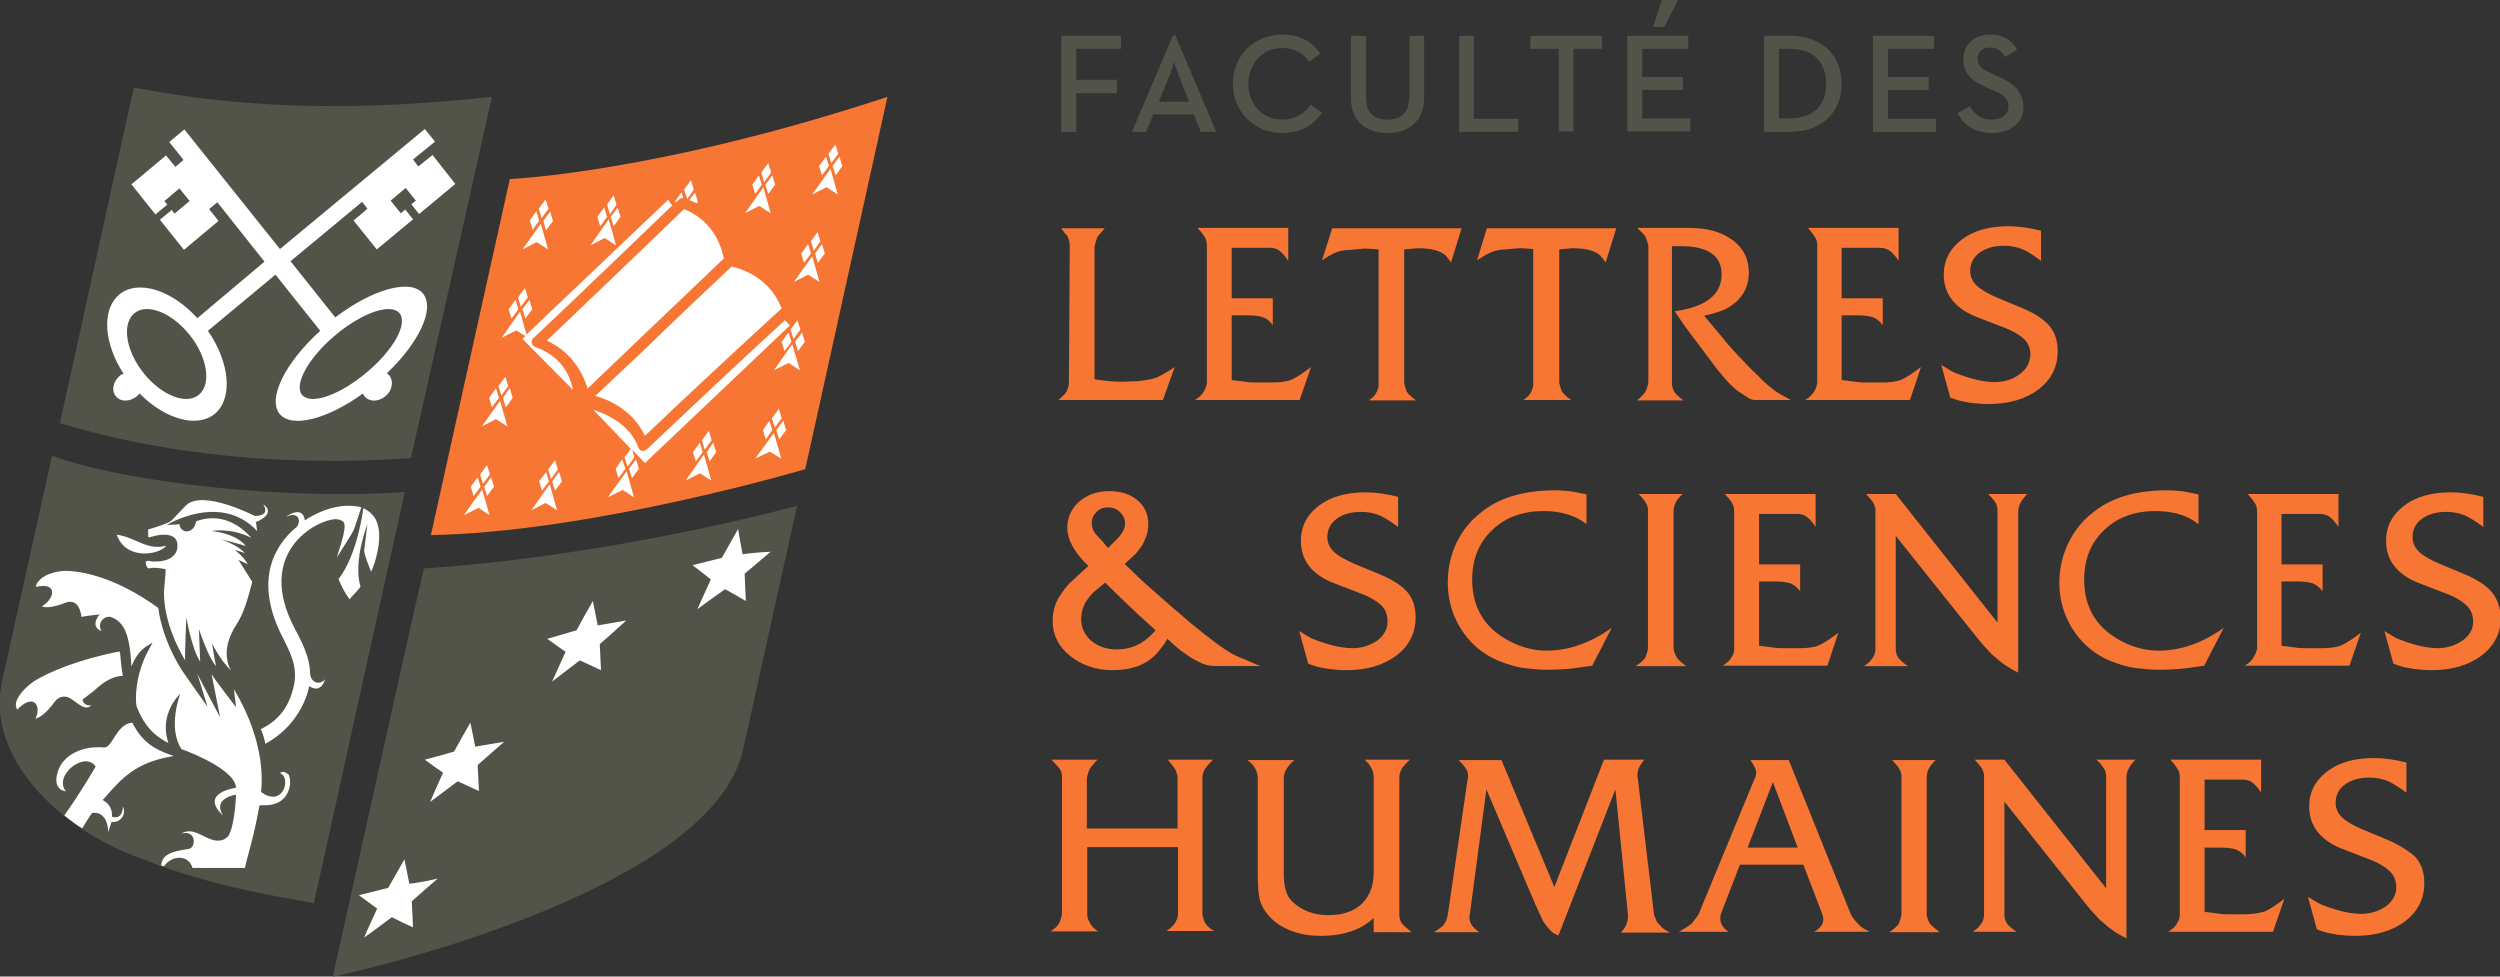 <svg xmlns="http://www.w3.org/2000/svg" width="614.4" height="240" viewBox="0 0 614.4 240"><rect x="0" y="0" width="614.4" height="240" fill="#333333" stroke="none"/><path d="M101 112.6c6.5-29.1 13.4-59.7 19.9-88.8-30.1 3.3-58.8 3.4-88-2.3C26.6 49.8 21 75.8 14.7 104c26.2 7.9 55.8 10.7 86.3 8.6zm-88.2-.6C8.6 130.8 4.7 148.7.5 167.5c-4.1 18.4 14 36.5 34.5 43.6 20.3 8.2 42.2 10.4 42.1 11 7.5-33.6 14.9-67.6 22.4-101.2-28.3 2.1-68.6-2.2-86.7-8.9zm69 128c0 .2 92.9-19.8 100.8-55.7 4.4-20 13.3-60 13.3-60s-44.1 12.2-91.7 15.4c-2 8.1-14.9 66.6-22.4 100.3zm179-207.6h3.7v-9.5h10v-3.3h-10V12h11V8.8h-14.7v23.6zm27.5-23.8l-10.1 23.8h3.5l1.7-4.3h10l1.7 4.3h3.8L288.8 8.6h-.5zm3.9 16.4h-7.4l2.6-6.4c.6-1.3 1.1-3.4 1.1-3.5 0 .2.7 2.2 1.2 3.5l2.5 6.4zm22.9 4.4c-4.9 0-8.3-3.8-8.3-8.8 0-5 3.5-8.8 8.3-8.8 3.1 0 5.3 1.3 6.6 3.4l2.8-2c-2.1-3.1-5.2-4.7-9.4-4.7-6.7 0-12.1 5-12.1 12.1 0 7 5.4 12.1 12.1 12.1 4.4 0 7.7-1.9 9.8-5l-2.8-2c-1.5 2.2-3.7 3.7-7 3.7zm31.2-5.5c0 3.8-1.9 5.5-5.3 5.5s-5.3-1.7-5.3-5.5V8.8H332v15.3c0 5.7 3.8 8.6 9 8.6 5.1 0 9-2.9 9-8.6V8.8h-3.6v15.1zm16-15.1h-3.7v23.6h14.5v-3.2h-10.9V8.8zm13.8 3.2h7v20.3h3.6V12h7V8.8h-17.6V12zm27.5 10.1h10v-3.2h-10V12h11.3V8.8h-15v23.5h15.5v-3.2h-11.8v-7zM412.4 0h-4l-2.1 6.6h2.7l3.4-6.6zM440 8.8h-6.5v23.6h6.5c7.6 0 12.6-4.7 12.6-11.8 0-7.1-5-11.8-12.6-11.8zm-.2 20.3h-2.6V12h2.6c6.1 0 9 3.5 9 8.6 0 5-2.9 8.5-9 8.5zm24.2-7h10v-3.2h-10V12h11.3V8.8h-15v23.6h15.5v-3.2H464v-7.1zm26.9-3.4l-1.5-.7c-2.4-1-3.4-1.8-3.4-3.6 0-1.6 1.2-2.7 3-2.7s2.9.7 3.8 2.3l2.9-1.8c-1.4-2.5-3.5-3.7-6.6-3.7-3.9 0-6.6 2.5-6.6 6 0 3.6 2.1 5.4 5.5 6.9l1.6.7c2.6 1.1 4 2 4 4.1 0 1.9-1.7 3.2-4.1 3.2-2.9 0-4.3-1.5-5.4-3.3l-3 1.7c1.3 2.7 4 4.9 8.5 4.9 4.4 0 7.7-2.4 7.7-6.5-.2-3.8-2.4-5.7-6.4-7.5z" fill="#525349"/><path d="M105.9 131.5c39.8-.7 92-16.2 92-16.2s16-72.4 20.2-91.5C161.5 42.5 125.3 44 125.3 44s-12.9 58-19.4 87.5zm156.7-36.6l-.4 1.2c-.4.7-1.1 1.4-2.1 2.2h25.7l2.9-8.1c-1.9 1.3-3.4 2.1-4.5 2.6-1.1.4-2.7.7-4.9.9l-3.5.1c-1.1 0-2.1 0-2.9-.1-.9-.1-2.2-.2-3.9-.5V60.6l.2-.8.4-1.3c0-.2.3-.6.7-1l1.2-1.4h-10.7c.7 1 1.1 1.5 1.2 1.5.3.3.5.7.5.9.3.5.4 1.2.4 2.1l-.2 33.5-.1.8zm33.3 1.2c-.2.4-.5.8-.8 1.1-.3.3-.8.7-1.4 1.1h25.7l2.8-8.1c-2 1.5-3.6 2.6-4.8 3.1-1.2.5-2.8.7-4.9.7h-2.7c-1.3 0-2.4 0-3.2-.1-.8-.1-2.1-.3-3.9-.5V77.5h4c1.6 0 2.9.2 3.8.5.9.4 1.7 1 2.3 1.9v-6.6h-10.1V60.9h9.3c.9 0 1.8.2 2.4.7.7.5 1.4 1.3 2.2 2.5V56h-22.3c1 1.1 1.7 2 1.9 2.5.3.5.4 1.2.4 2V94c-.1.8-.3 1.5-.7 2.1zM348.4 61c3.3 0 5.6.6 6.9 1.8.1.2.3.3.4.5.3.4.6.7.9 1.2l2.6-8.4h-31.8l-2.5 7.9c1.3-.9 2.2-1.4 2.8-1.7 1.2-.6 2.7-.9 4.3-.9l3.2-.3h.6c.5 0 1.5.1 3 .2V95l-.4 1.2c-.3.7-.9 1.5-2 2.2H348c-1.2-.9-2-1.6-2.3-2.2l-.4-1.2-.2-.8V61.3l3.3-.3zm21.6.3l3.2-.3h.6c.5 0 1.5.1 3 .2v33.7l-.4 1.2c-.3.7-.9 1.5-2 2.2h11.7c-1.2-.9-2-1.6-2.3-2.2l-.4-1.2-.2-.8V61.3l3.2-.3c3.3 0 5.6.6 6.9 1.8.1.2.2.3.4.5.3.4.6.7.9 1.2l2.6-8.4h-31.8L363 64c1.3-.9 2.2-1.4 2.8-1.7 1.2-.6 2.6-1 4.2-1zm34.3 35.1c-.4.6-1.1 1.3-2 2h11.4c-1.1-.8-1.8-1.5-2.2-2.1-.4-.6-.6-1.3-.6-2.1V60.5h2.2c6.6 0 10 2.3 10 6.9 0 5-3.8 8-11.5 9.1l2.2 3.3 6.3 8.4c2.6 3.6 4.8 6.1 6.7 7.7l1.2.8c.9.6 1.5 1 2 1.3.5.2 1 .3 1.5.3h8.6c-1.7-.9-3.1-1.7-4.1-2.4-1-.8-2.4-1.9-4-3.6-1.9-1.8-3.5-3.5-5-5.1-1.6-1.7-2.9-3.2-3.9-4.5l-4.3-5.1c2.2-.5 3.8-1 5-1.5 1.1-.5 2.2-1.3 3.2-2.2 1.8-1.8 2.8-4.1 2.8-6.9 0-3.3-1.3-6-4-8s-6.2-3-10.7-3h-12.7c.3.3.7.8 1.3 1.3.3.3.6.7.8 1.1l.4 1.2.2.8V94c-.2 1-.4 1.7-.8 2.4zm41.6-.3c-.2.4-.5.8-.8 1.1-.3.3-.8.7-1.4 1.1h25.7l2.7-8.1c-2 1.5-3.6 2.6-4.8 3.1-1.2.5-2.8.7-4.9.7h-2.7c-1.3 0-2.4 0-3.2-.1-.8-.1-2.1-.3-3.9-.5V77.5h4c1.6 0 2.9.2 3.8.5.9.4 1.6 1 2.3 1.9v-6.6h-10.1V60.9h9.3c.9 0 1.8.2 2.5.7.7.5 1.4 1.3 2.2 2.5V56h-22.3c1 1.1 1.6 2 1.9 2.5.3.5.4 1.2.4 2V94c-.1.8-.3 1.5-.7 2.1zm50.4-4.1c-1.7 1.3-3.8 1.9-6.2 1.9-.8 0-1.8-.1-3-.3-1.2-.2-2.3-.5-3.3-.8-1.6-.5-2.7-.9-3.4-1.2-.7-.3-1.8-1-3.3-1.9l2.2 8c1.1.4 1.9.7 2.4.8.5.1 1.3.3 2.6.5 1.7.2 3.1.3 4.3.3 5.1 0 9.2-1.2 12.4-3.6 3.1-2.4 4.7-5.5 4.7-9.4 0-2.6-.7-4.7-2.2-6.4-1.5-1.7-4-3.2-7.5-4.6l-5.3-2.2c-2.3-1-4-2-5-3s-1.5-2.2-1.5-3.5c0-1.9.8-3.4 2.3-4.5 1.5-1.1 3.5-1.7 6-1.7 1.7 0 3.1.3 4.4.8 1.3.5 2.8 1.5 4.7 2.9v-7.4c-2.8-.7-5.4-1.1-8-1.1-4.8 0-8.6 1.1-11.5 3.3-2.9 2.2-4.4 5.1-4.4 8.6 0 4.9 2.9 8.5 8.6 10.6l5.7 2.2c2.5.9 4.4 2 5.7 3.3.9 1 1.3 2.2 1.3 3.7-.2 2-1 3.5-2.7 4.7zM306 162.1c-2-.8-3.3-1.4-3.8-1.8-2.7-1.6-7.5-5.3-14.4-11.3-2.3-2-4.2-3.7-5.9-5.2-1.7-1.5-3.5-3.3-5.5-5.2 1.3-1.2 2.3-2.1 2.8-2.6.5-.6 1-1.3 1.5-2 .4-.7.8-1.6 1.1-2.5.3-.9.4-1.8.4-2.7 0-2.4-.9-4.4-2.7-5.9-1.8-1.5-4.1-2.2-6.9-2.2-3 0-5.4.9-7.4 2.6-1.9 1.7-2.9 3.9-2.9 6.4 0 2.9 1.7 6.1 5.2 9.4-2.4 2.1-3.9 3.6-4.7 4.3-.9.9-1.7 2.1-2.5 3.3-1.1 1.8-1.6 3.8-1.6 5.9 0 3.4 1.4 6.3 4.3 8.6s6.3 3.5 10.4 3.5c5 0 8.8-1.5 11.3-4.6.7-.9 1.2-1.5 1.4-1.8.1-.2.4-.6.8-1.3 1.7 1.6 3 2.7 4 3.4 1 .7 2 1.4 3.2 2 1.1.6 2.1 1 2.8 1.1.8.2 2.1.2 3.9.2h9c-1.4-.5-2.6-1.1-3.8-1.6zm-36.5-36.3c.8-.8 1.7-1.1 2.8-1.1 1.2 0 2.2.4 3 1.2.8.8 1.2 1.7 1.2 2.8 0 .9-.4 1.9-1.2 2.9-.4.5-.8.9-1.1 1.2l-1.9 1.9-1.3-1.6-1.4-1.5c-.9-.9-1.3-2-1.3-3.1 0-1 .4-1.9 1.2-2.7zM283 156c-.2.2-.5.4-.8.7-2.1 1.9-4.7 2.9-7.7 2.9-2.5 0-4.6-.7-6.3-2.1-1.6-1.4-2.5-3.2-2.5-5.3 0-1.9.6-3.7 1.8-5.2.5-.7 1-1.2 1.3-1.5.4-.3 1.3-1.1 2.8-2.3 3.1 3 5.1 5 6.2 6 1 1 3.1 2.9 6.2 5.7-.4.4-.7.8-1 1.1zm55-15.3l-5.3-2.2c-2.3-1-4-2-5-3s-1.5-2.2-1.5-3.5c0-1.9.8-3.4 2.3-4.5 1.5-1.1 3.5-1.7 6-1.7 1.7 0 3.1.3 4.4.8 1.2.5 2.8 1.5 4.7 2.9v-7.4c-2.8-.7-5.4-1.1-8-1.1-4.8 0-8.6 1.1-11.5 3.3-2.9 2.2-4.4 5.1-4.4 8.6 0 4.9 2.8 8.5 8.6 10.6l5.7 2.2c2.5.9 4.4 2 5.7 3.3.9 1 1.3 2.2 1.3 3.8 0 1.8-.9 3.4-2.5 4.6-1.7 1.2-3.8 1.9-6.2 1.9-.8 0-1.8-.1-3-.3-1.2-.2-2.3-.5-3.3-.8-1.6-.5-2.7-.9-3.4-1.2-.7-.3-1.8-1-3.3-1.9l2.2 8c1.1.4 1.9.7 2.4.8.5.1 1.3.3 2.6.5 1.7.2 3.1.3 4.3.3 5.1 0 9.2-1.2 12.4-3.6 3.1-2.4 4.7-5.5 4.7-9.4 0-2.6-.7-4.7-2.2-6.4-1.6-1.7-4.1-3.2-7.7-4.6zm17.8 2.5c0 4.5 1.3 8.6 3.8 12.2 2.5 3.6 5.9 6.1 10 7.5 1.7.6 3.4 1.1 5.1 1.3 1.7.2 3.6.4 5.8.4 1.8 0 3.4-.1 4.7-.2 1.3-.1 3.3-.4 6.1-.8l4.8-9.3c-5.4 3.8-10.7 5.6-16 5.6-2.5 0-5-.5-7.6-1.6-2.5-1.1-4.6-2.5-6.3-4.2-2.9-3-4.4-6.9-4.4-11.6 0-5 1.6-9.1 4.9-12.2 3.2-3.1 7.4-4.7 12.6-4.7 3.7 0 6.9.8 9.3 2.3l1.3.9v-7.3c-1.9-.4-3.3-.7-4.3-.8-1-.1-2.1-.2-3.4-.2-7.7 0-13.8 1.8-18.3 5.5-2.7 2.1-4.7 4.7-6.1 7.7-1.3 2.9-2 6.1-2 9.5zm56.3 18.4c-.3-.4-.4-.9-.6-1.3-.1-.4-.2-.7-.2-.9v-33.5c0-.7.1-1.3.3-1.9.2-.5.5-1 .7-1.3.3-.3.7-.8 1.2-1.3h-10.8c1 1 1.6 1.8 1.9 2.4.2.3.3.7.4 1.2v34.5c0 .1-.1.3-.1.4 0 .2-.1.3-.1.4l-.4 1.2c-.4.7-1.2 1.4-2.4 2.2h12.4c-1.2-.9-2-1.6-2.3-2.1zm13.5-.2c-.2.4-.5.8-.8 1.1-.3.3-.8.7-1.4 1.1h25.7l2.7-8.1c-2 1.5-3.6 2.6-4.8 3.1-1.2.5-2.8.7-4.9.7h-2.7c-1.3 0-2.4 0-3.2-.1-.8-.1-2.1-.3-3.9-.5v-15.8h4c1.6 0 2.9.2 3.8.5.9.4 1.6 1 2.3 1.9v-6.6h-10.1v-12.4h9.3c.9 0 1.8.2 2.4.7.7.5 1.4 1.3 2.2 2.5v-8.1h-22.3c1 1.1 1.7 2 1.9 2.5.3.5.4 1.2.4 2.1v33.5c0 .7-.2 1.3-.6 1.9zm60.2-4.8l1.3 1.6 2.2 2.4c.3.3.8.7 1.5 1.3.3.3.8.7 1.5 1.2 1.2.9 2.5 1.6 3.7 2.2v-39.4c0-.7.1-1.4.4-2 .2-.6.8-1.4 1.8-2.5h-9.6c.6.6 1.1 1.1 1.3 1.4.2.3.5.7.7 1l.3 1.2v28l-25-31.6h-7.3c1 1.1 1.6 1.8 1.8 2.2.2.4.4.9.5 1.4v34.5c0 .7-.2 1.4-.5 1.9s-.6.9-.9 1.2c-.3.3-.8.7-1.4 1.1h10.8c-1.2-.8-2-1.5-2.4-2.1-.4-.6-.6-1.3-.6-2.1v-27.8l19.9 24.9zm55.9 7l4.8-9.3c-5.3 3.8-10.7 5.6-16 5.6-2.5 0-5-.5-7.6-1.6-2.5-1.1-4.6-2.5-6.3-4.2-2.9-3-4.4-6.9-4.4-11.6 0-5 1.6-9.1 4.9-12.2 3.2-3.1 7.4-4.7 12.6-4.7 3.8 0 6.9.8 9.3 2.3l1.3.9v-7.3c-1.9-.4-3.3-.7-4.3-.8-1-.1-2.1-.2-3.4-.2-7.7 0-13.8 1.8-18.3 5.5-2.7 2.1-4.7 4.7-6.1 7.7-1.4 3-2.1 6.2-2.1 9.5 0 4.5 1.3 8.6 3.8 12.2 2.5 3.6 5.9 6.1 10 7.5 1.7.6 3.4 1.1 5.1 1.3 1.7.2 3.6.4 5.8.4 1.8 0 3.4-.1 4.7-.2 1.4-.1 3.5-.4 6.2-.8zm12.2-2.2c-.2.4-.5.8-.8 1.1-.3.3-.8.7-1.4 1.1h25.7l2.8-8.1c-2 1.5-3.6 2.6-4.8 3.1-1.2.5-2.8.7-4.9.7h-2.7c-1.3 0-2.4 0-3.2-.1-.8-.1-2.1-.3-3.9-.5v-15.8h4c1.6 0 2.9.2 3.8.5.9.4 1.6 1 2.3 1.9v-6.6h-10.1v-12.4h9.3c.9 0 1.8.2 2.5.7.7.5 1.4 1.3 2.2 2.5v-8.1h-22.3c1 1.1 1.6 2 1.9 2.5.3.5.4 1.2.4 2.1v33.5c-.2.7-.4 1.3-.8 1.9zm58.3-16.1c-1.5-1.7-4-3.2-7.5-4.6l-5.3-2.2c-2.3-1-4-2-5-3s-1.5-2.2-1.5-3.5c0-1.9.8-3.4 2.3-4.5 1.5-1.1 3.5-1.7 6-1.7 1.7 0 3.1.3 4.4.8 1.2.5 2.8 1.5 4.7 2.9v-7.4c-2.8-.7-5.4-1.1-8-1.1-4.8 0-8.6 1.1-11.5 3.3-2.9 2.2-4.4 5.1-4.4 8.6 0 4.9 2.8 8.5 8.6 10.6l5.7 2.2c2.5.9 4.4 2 5.7 3.3.9 1 1.4 2.2 1.4 3.8 0 1.8-.9 3.4-2.6 4.6-1.7 1.2-3.8 1.9-6.2 1.9-.8 0-1.8-.1-3-.3-1.2-.2-2.3-.5-3.3-.8-1.6-.5-2.7-.9-3.4-1.2-.7-.3-1.8-1-3.3-1.9l2.2 8c1.1.4 1.9.7 2.4.8.5.1 1.3.3 2.6.5 1.7.2 3.1.3 4.3.3 5.1 0 9.2-1.2 12.4-3.6 3.1-2.4 4.7-5.5 4.7-9.4-.2-2.6-.9-4.7-2.4-6.4zm-316 81.5c-.2-.2-.3-.6-.5-1.2l-.2-.8v-33.5c0-.8.2-1.5.5-2.1.3-.5 1-1.4 2.1-2.5H287c1.1 1.3 1.7 2.1 1.9 2.5l.4 1.2.1.8v12.4h-22.3v-12.4l.2-.8.4-1.2c.2-.4.4-.7.7-1 .2-.3.7-.8 1.3-1.5h-11.3c1.2 1.2 1.9 2 2.2 2.5.3.5.4 1.2.4 2v33.5l-.2.8-.4 1.2c-.3.5-.5.8-.8 1.1-.3.3-.7.6-1.4 1.1h11.7c-.8-.5-1.3-1-1.7-1.5-.2-.3-.4-.6-.5-.9-.2-.3-.3-.6-.4-1-.1-.4-.1-.6-.1-.9v-16.4h22.3v16.4c0 .7-.2 1.3-.6 2-.3.7-1.1 1.4-2.2 2.2h11.7c-1.3-.7-2-1.5-2.2-2zm48.3.1c-.4-.6-.6-1.3-.6-2.2V191c0-.6.2-1.3.5-1.9.3-.6 1-1.4 2.1-2.4h-11.1c1.5 1.4 2.2 2.8 2.2 4.3v23.3c0 3.4-1 5.9-2.9 7.8-1.9 1.8-4.6 2.8-8.1 2.8-2.3 0-4.3-.4-6.1-1.3-1.8-.9-3.1-2-3.9-3.3-.7-1.4-1.1-3.2-1.1-5.4v-23.7c0-1.5.9-2.9 2.6-4.4h-11.5c.6.5 1 .9 1.3 1.2.3.4.5.7.7 1.1.3.7.5 1.4.5 2v23.5c0 3.1.2 5.3.5 6.5.3 1.2 1 2.6 2.2 3.9 1.3 1.6 3.1 2.8 5.4 3.7 2.3.9 4.7 1.3 7.4 1.3 5.6 0 9.9-1.5 13-4.4v3.5h9.3c-1.2-1-2-1.7-2.4-2.2zm63 0c-.3-.3-.5-.7-.7-1.3l-.3-.8-4-33.5-.1-.4c0-.8.1-1.4.3-2 .2-.5.7-1.3 1.4-2.2h-9.9L382 218l-13-31.2h-10.5c1 1 1.6 1.8 1.9 2.3.3.5.4 1.1.4 2l-.1.3-4.9 33.5c-.1.4-.2.7-.3 1.1-.1.4-.3.7-.6 1.1-.2.3-.5.7-.9.9-.3.3-.9.6-1.6 1.1h11.1c-.9-.7-1.6-1.4-1.9-1.9-.3-.5-.5-1.2-.5-2.1l.1-.2 4.1-30.9 12 28.2 1 2.2.9 1.9c.4.7.9 1.3 1.3 1.8s.8.8 1 1c.2.2.7.4 1.5.8l14-35.9 3.1 31v.2c0 1.5-.6 2.8-1.8 4h12.1c-.9-.5-1.5-.9-1.9-1.2-.4-.5-.7-.8-1-1.1zm48.9-.1l-1-1.2-.5-.8-15.3-38h-9.4c.9 1.4 1.4 2.3 1.4 2.9 0 .6-.1 1.2-.4 1.7l-13.8 33.4-1.5 2c-.6.6-1.7 1.3-3.3 2.2h12.2c-1.3-.9-2-2-2-3.1 0-.5 0-.9.1-1.2l4.7-12.2h15.6l4.7 12.3c.1.3.2.7.2 1.2 0 1.1-.7 2-2.2 3h13.6c-.9-.5-1.7-.9-2.1-1.2l-1-1zm-26.9-18.5l6.2-16.1 6.1 16.1h-12.3zm44.8 18.7c-.3-.4-.4-.9-.6-1.3-.1-.4-.2-.7-.2-.9v-33.5c0-.7.1-1.3.3-1.9.2-.5.5-1 .7-1.3.3-.3.7-.8 1.2-1.3H465c1 1 1.6 1.8 1.9 2.4.2.3.3.7.4 1.2v34.5c0 .1-.1.3-.1.4 0 .2-.1.3-.1.4l-.4 1.2c-.4.7-1.2 1.4-2.4 2.2h12.4c-1.3-1-2.1-1.7-2.4-2.1zm42.3-38.8c.2.3.5.7.7 1l.3 1.2v27.9l-25-31.6h-7.3c1 1.1 1.6 1.8 1.8 2.2.2.4.4.9.5 1.4v34.5c0 .7-.2 1.4-.5 1.9s-.6.9-.9 1.2c-.3.3-.8.7-1.4 1.1h10.8c-1.2-.8-2-1.5-2.4-2.1-.4-.6-.6-1.3-.6-2.1V197l19.8 24.9 1.3 1.6 2.2 2.4c.3.3.8.7 1.5 1.3.3.3.8.7 1.5 1.2 1.2.9 2.5 1.6 3.7 2.2v-39.4c0-.7.1-1.4.4-2 .2-.6.8-1.4 1.8-2.5h-9.6c.8.7 1.2 1.2 1.4 1.5zm35 36.5h-2.7c-1.3 0-2.4 0-3.2-.1-.8-.1-2.1-.3-3.9-.5v-15.8h4c1.6 0 2.9.2 3.8.5.9.4 1.6 1 2.3 1.9V204h-10.1v-12.4h9.3c.9 0 1.8.2 2.4.7.7.5 1.4 1.3 2.2 2.5v-8.1h-22.3c1 1.1 1.6 2 1.9 2.5.3.5.4 1.2.4 2.1v33.5c0 .7-.2 1.4-.6 2-.2.4-.5.8-.8 1.1-.3.3-.8.7-1.4 1.1h25.7l2.8-8.1c-2 1.5-3.6 2.6-4.8 3.1-1.3.4-3 .7-5 .7zm34.2-18.7l-5.3-2.2c-2.3-1-4-2-5-3s-1.5-2.2-1.5-3.5c0-1.9.8-3.4 2.3-4.5 1.5-1.1 3.5-1.7 6-1.7 1.7 0 3.1.3 4.4.8 1.2.5 2.8 1.5 4.7 2.9v-7.4c-2.8-.7-5.4-1.1-8-1.1-4.8 0-8.6 1.1-11.5 3.3-2.9 2.2-4.4 5.1-4.4 8.6 0 4.9 2.9 8.5 8.6 10.6l5.7 2.2c2.5.9 4.4 2 5.7 3.3.9 1 1.4 2.2 1.4 3.8 0 1.8-.9 3.4-2.5 4.6-1.7 1.2-3.8 1.9-6.2 1.9-.8 0-1.8-.1-3-.3-1.2-.2-2.3-.5-3.3-.8-1.6-.5-2.7-.9-3.4-1.2-.7-.3-1.8-1-3.3-1.9l2.2 8c1.1.4 1.9.7 2.4.8.5.1 1.3.3 2.6.5 1.7.2 3.1.3 4.3.3 5.1 0 9.2-1.2 12.4-3.6 3.1-2.4 4.7-5.5 4.7-9.4 0-2.6-.7-4.7-2.2-6.4-1.8-1.6-4.3-3.2-7.8-4.6z" fill="#f77633"/><path d="M40.9 134.1c-4.8 1.3-7.4-2-12.2-2.7 2.2 6.4 10.4 5 12.2 2.7zm-25.1 37.1c2.3-.1 4.6 4.2 6.7 2.1-.3.2-2.1.1-2.2-1.4 0 0 2.2-1.7 2.5-1.9 2-1.8 4.3-3.8 7.4-3.9-.3-1.5-.4-2.7-.5-3.6-.1-.9-.1-1.7-.3-2.4-9.6 1.8-17.6 5.1-21 7.3-1.8 1.2-4.4 3.7-4.5 5.7 0 .5.1.9.3 1.3 1.3-1.3 2.5-2 3.4-2 .6 0 1.1.3 1.4.9.4.9.3 2.2-.3 3.3 1-.2 2.6-1.2 4.8-4.2.6-.8 1.4-1.2 2.3-1.2zm71.3-41.4l1.7-5.1c-.9-.3-1.5-.3-2.7-.4-5.9-.2-11.2 3.6-11.2 3.6s-.1-3.9-4.7-.9c3.8-1.6 3.7 1.7 2.6 2.6-3 2.5-11.3 10.6-3.8 26.1 1.9 3.9 4.2 7.6 3.3 12.4-1.3 6.6-4.8 9.4-8.2 11.1 0 .1.1.3.2.4.3.9.7 1.9.9 3.2 9.4-5.1 10.8-14.2 10.8-14.2s2.7 2.2 3.9-1.7c-1.2 1.6-3.7 1-3.7-1.7-.1-3.5-1.8-7.1-3.7-10.6-10.1-19 5.6-27 10-27 .9 0 1.6.3 2 .8.9 1.3-1.6 7.9-1.7 8.6 1.1-1.9 3.9-5.9 4.3-7.2zm3.2-1l-.8 6.4c-.1 1 1.5 4.7 1.7 5.3.7-1.4 1.2-3.1 1.6-5.1.8-3.9.4-7-1.2-8.8-.6-.7-1.4-1.3-2.3-1.7 0 0-1.4 11.4-6.1 17.4.6 1.6 1.5 3.3 2.7 5 .2-.2.4-.5.6-.7.8-.9 1.5-1.6 2.1-2.4-1.9-6.2 1.7-15.4 1.7-15.4zm-25.6-4.9c1.9 3.1-2.1 2.9-2.1 2.9s-12.7-6.6-16.9-2.6c-1.1 1.1-3.4 3.7-3.9 4-.5.3-3.1 1.3-5.3 1.9h-.1c0 .5 0 1.5.1 2 .8-.2 2.3-.7 3.8-.7 2.7 0 3.2 1.4 3.3 2.3.1 1.1-.2 2.1-.9 2.8-1.3 1.4-3.6 1.5-4.5 1.5-.5 0-1.2 0-1.6-.2-.2 0-.4.1-.8.2.1 1.4.5 1.9 1.3 1.6.8-.2 2.7.1 3.2.2l.4.1v.4c0 .7-.4 5-.4 5-.1 7.1 3.3 13.8 5.2 17-.1-2 .3-10.6.3-10.6s1.3 7.8 3.4 10.9c-.1-1.6-.3-8-.3-8s2.2 6.9 4.2 9.1c-.3-1.1-1-5.7-1-5.7s1.7 3.9 4.7 6.8c-.6-1-2.7-5.1 1.3-11.3 1.8-2.7 2.8-6.3 3.9-10.5-.8-1.3-3.4-5.4-3.4-5.4s2 .9 2.3 1.1c-1.1-2.1-3.3-3.6-3.3-3.6.4.2 2.2.6 2.6.9-1.4-1.9-5.9-3.5-5.9-3.5s5.4 1.4 6.1 1.7c-2.4-3.2-8.4-3.7-8.4-3.7s4.8-.9 9.8 1.7c-6.5-7.3-13-4.2-13.6-4.1-.2 1.6-1.3 2.5-2.3 2.5-.8 0-1.7-.6-1.8-1.8-.3 0-.5.1-.6.1l-2.5.1s13.2-8.1 22.2 1.5c-.1-.6-.3-2.2-.3-2.2s5.2-1.9 1.8-4.4zm-37.2 76.8c.2-1.8-.8-3.2-1.8-3.8l-.5-.3.4-.4c4.5-5.1 7.8-8.9 17.1-10.4-5.1-1.7-7.8-3.6-10.2-8.2-2.3.2-3.5 2.2-4.6 3.9-.8 1.3-1.4 2.2-2.3 2.2-.5 0-6.4-.8-10.1 3.5-1.5 1.8-3.1 6.7.7 7.3-3.2-3.9 4.7-10.1 7.3-6.1 0 0-3.8 6.6-7.7 12 1.4 1.1 2.8 2.2 4.4 3.2.7-1.2 1.5-2.5 2.4-3.8 0 0 3.8-.9 4 4.7.4-1.1.8-2.5.8-2.5h.4c2.2 0 3.2-2.2 2.4-3.8-.1 3.6-2.7 2.5-2.7 2.5zm42.1-11c-.2 0-.6.1-.8.3.8.3 1.3 1.1 1.3 2.3 0 1.7-1.1 3.5-3 3.5-.8 0-1.8-.3-2.7-1l-.2-.2v-.3c.7-7.7-1.7-16.6-6.7-24.9l.5 4.4s-5.6-7.3-6-8.1l2.1 10.6s-5.4-10.2-5.6-10.7l2.5 8.1-5.7-8.1c-.6-.8-5.3-7.8-6.4-16.2-11.6-8.4-20.3-9.1-22.8-9.1-1.6 0-4.9.6-6.4 2.3-.5.5-.8 1-.9 1.6.7-.1 1.3-.2 1.8-.2 1.7 0 2.1.8 2.2 1.3.2 1.3-1.1 2.9-2.5 3.7 1 .5 3 .2 5.9-.9.4-.2.8-.2 1.1-.2 1.9 0 2.5 2.2 2.7 3.5v.2c1.6-.3 4.5-.6 4.5-.6s-2.6 2.8.4 4.1c-1.2-2.5 1.2-3.8 2.2-3.5 3.5 1.1 4.8 4.5 5.2 12.2.9-2.3 2.1-3.9 3.6-4.9l1.6-1-.9 1.7c-3.5 6.2-3.4 12.8-3 14.1 1.2 3 3.1 6.6 7.8 8.9-2.5-7.2 2.9-12.1 2.9-12.1s-3.2 8.3.3 13.6c3.9 1.4 13.3 5.5 13.4 9.5 0 0-9.2 1.2-3.2 6.8-2.7-4.3 3.2-5.1 3.2-5.1s-.2 7.4-1.9 10.2l-.1.1c-.7.7-1.5 1-2.4 1-1.2 0-2.3-.5-3.5-1.1-1.2-.6-2.4-1.2-3.6-1.2-.7 0-1.4.2-2 .6 1.7-.6 3 .2 3.1 1.6.1.9-.3 1.9-1.1 2.1-.7.1-1.2.2-1.8.3-3.8.7-4.9 1.8-5.1 3.8.2.1.4.1.7.2.9-1.3 2.3-2.1 3.8-2.1 1.6 0 2.8 1 3.2 2.5h12.9c.2-1 .5-2.2.9-3.6.8-2.9 1.8-6.9 2.6-11.4l.1-.4h1.4c3.1 0 4.6-1.5 5.3-2.7 1-1.8 1-3.8.4-4.9-.4-.2-.8-.6-1.3-.6zm112.9-53.5c-.4-2.1-.8-4.2-1.1-6.2-1.3 2.4-2.7 4.7-4 7.1l-7.2 1.8c1.5 1.1 3 2.3 4.5 3.5-1.1 2.4-2.2 4.8-3.3 7.3 2.3-1.7 4.5-3.3 6.8-4.9 1.7.9 3.4 1.9 5.1 2.9-.1-2.2-.2-4.4-.3-6.7 2.1-1.8 4.3-3.6 6.4-5.4-2.3.1-4.6.3-6.9.6zm-35.6 17.5l-1.2-6c-1.4 2.4-2.7 4.8-4 7.2l-7.2 2.1c1.5 1.1 3 2.1 4.5 3.2-1.1 2.4-2.2 4.8-3.3 7.3 2.3-1.8 4.6-3.5 6.8-5.2 1.8.8 3.5 1.6 5.2 2.4-.1-2.1-.2-4.3-.3-6.4 2.2-1.9 4.3-3.8 6.5-5.8-2.3.4-4.7.8-7 1.2zm-30.1 29.8c-.4-2-.8-4-1.2-5.9-1.4 2.4-2.7 4.7-4 7.1-2.4.7-4.8 1.4-7.2 2 1.5 1.1 3 2.2 4.5 3.2-1.1 2.4-2.2 4.8-3.2 7.2 2.3-1.7 4.5-3.4 6.8-5.1 1.7.8 3.5 1.6 5.2 2.4-.1-2.1-.2-4.3-.3-6.4 2.2-1.9 4.3-3.8 6.5-5.7-2.3.4-4.7.8-7.1 1.2zm-16.2 33.7l-1.2-6c-1.3 2.3-2.7 4.7-4 7l-7.2 1.8 4.5 3.3c-1.1 2.4-2.2 4.7-3.2 7.1 2.3-1.6 4.5-3.3 6.8-5 1.7.9 3.4 1.7 5.2 2.5-.1-2.1-.2-4.3-.3-6.4 2.1-1.9 4.3-3.8 6.4-5.6-2.4.6-4.7 1-7 1.3zM29.5 92.3c-1.7 1.4-2.2 3.7-1 5.1 1.1 1.4 3.4 1.4 5.1 0 .3-.2.5-.5.7-.7 6.2 6.3 14.1 8.6 18.5 5 4.5-3.8 3.7-12.6-1.7-20.4l16.6-13.8 11 13.8c-8.6 7.8-13 16.6-10 20.4 2.9 3.6 11.7 1.4 20.5-5 .1.2.2.5.4.7 1.1 1.4 3.4 1.4 5.1 0 1.7-1.4 2.1-3.7 1-5.1l-.6-.6c7.9-7.5 11.8-15.8 8.9-19.5-3-3.8-12.4-1.2-21.6 5.8l-11-13.8L89 49.6l1.3 1.7-3.4 2.9 5.7 7.1 8.9-7.4-1.9-2.4-1.1.9-2.5-3.1 3.7-3.1 2.5 3.1-1.1.9 1.9 2.4 8.9-7.4-5.6-7.1-3.5 2.8-1.3-1.7 5.4-4.4-2.5-3.1-35.6 29.5-23.5-29.4-3.7 3.1 3.5 4.4-2 1.7-2.3-2.8-8.5 7.1 5.9 7.4 2.9-2.4-.7-.9 3.7-3.1 2.5 3.1-3.7 3.1-.7-.9-2.9 2.4 5.9 7.4 8.5-7.1-2.3-2.9 2-1.7L65 64.3 48.5 78.2c-6.3-7-14.7-9.6-19.2-5.8-4.4 3.7-3.8 12 1.1 19.5-.4 0-.7.2-.9.4zm53-10c6.6-5.5 13.6-7.9 15.7-5.3 2.1 2.6-1.6 9.2-8.3 14.7-6.6 5.5-13.6 7.9-15.7 5.3-2-2.6 1.7-9.2 8.3-14.7zM33 77c3.1-2.6 9.2-.2 13.6 5.3S52 94.4 48.9 97c-3.1 2.6-9.2.2-13.6-5.3S29.9 79.6 33 77zm107.8 18.8c-1-5.3-4.4-8.8-9.2-10.5-.4-.1-.8-.5-.9-1-.1-.4 0-.9.4-1.2 9.8-9.2 34.1-32.6 34.1-32.6-.2-.2-1-1.4-1-1.4l-34.8 33.1-1.6-5.6-4.5 6.4 3.6-1.8 2.2 1.4-.7.7 12.4 12.5zm52.1-17.1c-11.8 10.8-26.2 24.4-33.9 31.7-.3.2-.6.4-.9.4h-.3c-.4-.1-.8-.4-.9-.8-1.7-4.7-6-7.6-11.1-9.3 0 0 5.5 5.7 9.2 9.6l-1.5 2.1.7 2.3 1.7-2.3-.5-1.8c1.8 1.8 3.1 3.2 3.1 3.2L194.1 80c-.2-.2-.9-1.1-1.2-1.3zm-46.6 18.6c5.6 1.6 9.9 5 12.2 9.8 8.2-7.8 22.2-20.9 33.6-31.3-2.1-5.3-6.4-8.9-12.3-10.3-6.7 6.3-14.4 13.6-21.8 20.8l-11.7 11zm-11.9-13.6c4.9 2.3 8.4 6.4 10 11.8l11.7-11.2c7.5-7.1 15.2-14.5 21.8-20.8-1.2-5.8-4.7-10.1-9.8-12.1l-2.9 2.8c-9.8 9.4-21.3 20.5-30.8 29.5zM118 116.6l.7 2.3 1.7-2.3-.7-2.3-1.7 2.3zm2.3 10l-1.8-6.3-4.5 6.3 3.6-1.8 2.7 1.8zm-2.2-7l-.7-2.3-1.7 2.3.7 2.3 1.7-2.3zm3.3 0l-.7-2.3-1.7 2.3.7 2.3 1.7-2.3zm3.5-24.7l-.7-2.3-1.7 2.3.7 2.3 1.7-2.3zm-6.5 9.9l3.5-1.8 2.8 1.8-1.8-6.3-4.5 6.3zm4.2-7l-.7-2.4-1.7 2.4.7 2.3 1.7-2.3zm1 0l.7 2.3 1.7-2.3-.7-2.4-1.7 2.4zm6.1-24.7l-.7-2.3-1.7 2.3.7 2.3 1.7-2.3zm-2.3 2.9l-.7-2.3L125 76l.7 2.3 1.7-2.3zm1.7 2.3l1.7-2.3-.7-2.3-1.7 2.3.7 2.3zm5.7-27l-.7-2.3-1.7 2.3.7 2.3 1.7-2.3zm-.1 10l-1.8-6.3-4.5 6.3 3.5-1.8 2.8 1.8zm-2.2-7.1l-.7-2.3-1.6 2.3.7 2.3 1.6-2.3zm1.7 2.4l1.7-2.3-.7-2.3-1.7 2.3.7 2.3zm17.3-6.3l-.7-2.3-1.6 2.3.7 2.4 1.6-2.4zm-.1 10l-1.8-6.4-4.5 6.4 3.5-1.8 2.8 1.8zm-2.2-7l-.7-2.3-1.7 2.3.7 2.3 1.7-2.3zm1.6 2.3l1.7-2.3-.7-2.3-1.7 2.3.7 2.3zm18.1-6.7l1.6-2.3-.7-2.3-1.7 2.3.8 2.3c-.1 0-.1 0 0 0zm-2 .1c.1-.1.2-.1.3-.2.2-.1.5-.2.7-.2l-.4-1.4-1.6 2.3.1.3.9-.8zm4.3 1l.3-.4-.7-2.3-1.4 1.9c.7.2 1.3.5 1.8.8zm18.3-7.6l-.7-2.3-1.7 2.3.7 2.4 1.7-2.4zm-.1 10l-1.8-6.4-4.5 6.4 3.5-1.8 2.8 1.8zm-2.2-7l-.7-2.3-1.6 2.3.7 2.3 1.6-2.3zm1.6 2.3l1.7-2.3-.7-2.3-1.7 2.3.7 2.3zm17.2-9.9l-.7-2.3-1.7 2.3.7 2.3 1.7-2.3zm-6.4 10l3.5-1.8 2.8 1.8-1.8-6.3-4.5 6.3zm4.1-7l-.7-2.3-1.7 2.3.7 2.3 1.7-2.3zm1.7 2.3l1.6-2.3-.7-2.3-1.7 2.3.8 2.3zm-3.8 16.2l-.7-2.3-1.6 2.3.7 2.3 1.6-2.3zm-6.5 10l3.5-1.8 2.8 1.8-1.8-6.3-4.5 6.3zm4.2-7l-.7-2.3-1.7 2.3.7 2.3 1.7-2.3zm1 0l.7 2.3 1.7-2.3-.7-2.3-1.7 2.3zM196.7 81l-.7-2.3-1.7 2.3.7 2.3 1.7-2.3zm-6.5 10l3.6-1.8 2.8 1.8-1.9-6.4-4.5 6.4zm1.9-7l.7 2.3 1.7-2.3-.7-2.3-1.7 2.3zm3.3 0l.7 2.3 1.7-2.3-.7-2.3-1.7 2.3zm-3.3 18.8l-.7-2.3-1.7 2.3.7 2.3 1.7-2.3zm-6.5 9.9l3.6-1.7 2.8 1.7-1.8-6.3-4.6 6.3zm1.9-7l.7 2.3 1.6-2.3-.7-2.3-1.6 2.3zm3.3 0l.7 2.3 1.7-2.3-.7-2.3-1.7 2.3zm-15.9 2.5l-.7-2.3-1.7 2.3.7 2.3 1.7-2.3zm-.1 9.9l-1.8-6.4-4.5 6.4 3.5-1.8 2.8 1.8zm-4.5-7l.7 2.3 1.7-2.3-.7-2.3-1.7 2.3zm5.7 0l-.7-2.3-1.6 2.3.7 2.3 1.6-2.3zm-26.6 11.1l3.6-1.8 2.8 1.8-1.8-6.4-4.6 6.4zm3.5-9.3l-1.6 2.3.7 2.3 1.7-2.3-.8-2.3zm1.7 2.3l.7 2.3 1.7-2.3-.7-2.3-1.7 2.3zm-17.5.2l-.7-2.3-1.7 2.3.7 2.3 1.7-2.3zm-2 3.6l-4.5 6.4 3.5-1.8 2.8 1.8-1.8-6.4zm-2.6-.7l.7 2.3 1.7-2.3-.7-2.3-1.7 2.3zm5.6 0l-.7-2.3-1.7 2.3.7 2.3 1.7-2.3z" fill="#fff"/></svg>
